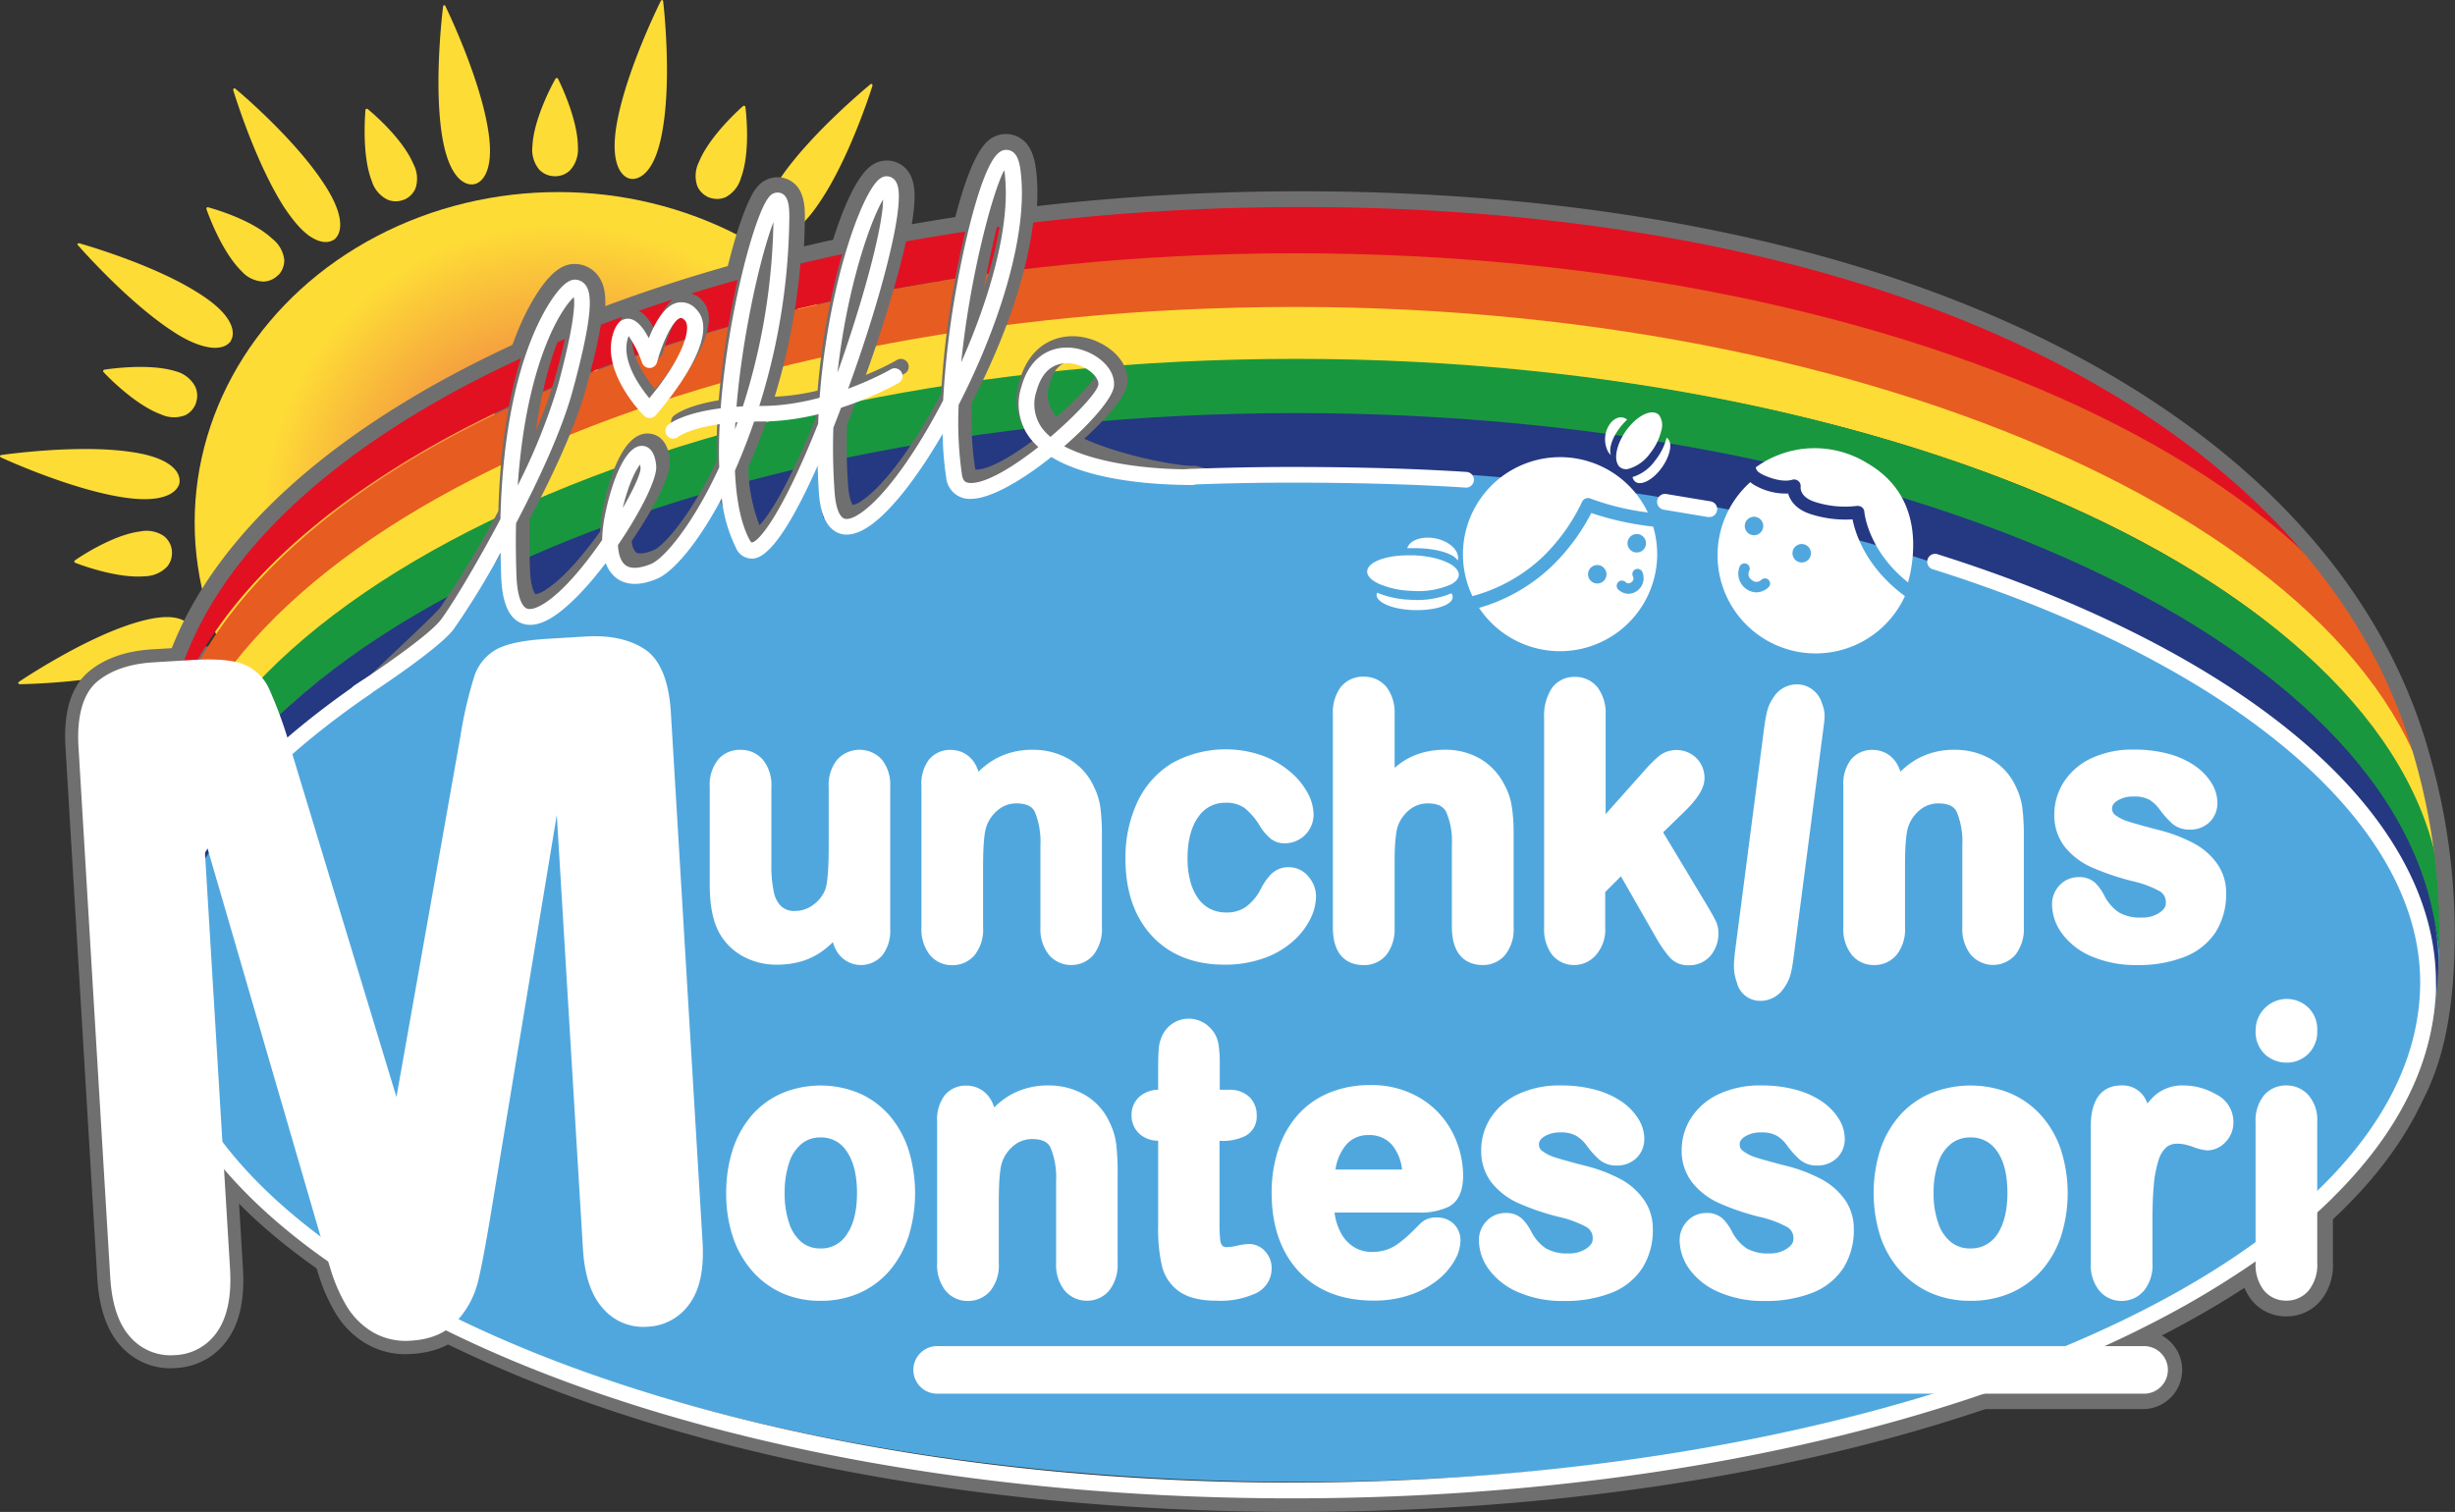 <?xml version="1.0" encoding="UTF-8"?>
<svg xmlns="http://www.w3.org/2000/svg" xmlns:xlink="http://www.w3.org/1999/xlink" width="469.4" height="289.14" viewBox="0 0 469.4 289.14">
  <rect x="0" y="0" width="469.4" height="289.14" fill="#333333" stroke="none"/>
  <defs>
    <radialGradient id="a" cx="108.44" cy="101.04" r="65.64" gradientTransform="matrix(0.51, 0.86, -0.84, 0.5, 137.65, -42.33)" gradientUnits="userSpaceOnUse">
      <stop offset="0.55" stop-color="#f5a13f"></stop>
      <stop offset="0.9" stop-color="#fedc36"></stop>
    </radialGradient>
  </defs>
  <path d="M409.74,269.47H179.4a7.5,7.5,0,1,1,0-15H409.74a7.5,7.5,0,0,1,0,15Z" fill="#706f6f"></path>
  <path d="M437.21,206.21a9,9,0,0,1-6.16-2.37h0A9.15,9.15,0,0,1,437.21,188a9,9,0,0,1,6,2.28,8.76,8.76,0,0,1,2.86,6.8,8.8,8.8,0,0,1-8.85,9.1Zm-2.11-6.79a3,3,0,0,0,2.11.79,2.77,2.77,0,0,0,2-.8,2.83,2.83,0,0,0,.83-2.3,2.74,2.74,0,0,0-.82-2.29,2.91,2.91,0,0,0-2-.79,3.24,3.24,0,0,0-2.11,5.39Z" fill="#706f6f"></path>
  <path d="M437.12,251.74a8.41,8.41,0,0,1-6.6-3.1,10.83,10.83,0,0,1-2.25-7.11V214.68a10.62,10.62,0,0,1,2.31-7.14,8.75,8.75,0,0,1,13.06-.07,10,10,0,0,1,2.42,6.94v27.12a10.63,10.63,0,0,1-2.39,7.25A8.49,8.49,0,0,1,437.12,251.74Zm0-41.16a2.5,2.5,0,0,0-2,.88,5.22,5.22,0,0,0-.85,3.22v26.85a5.35,5.35,0,0,0,.88,3.29,2.36,2.36,0,0,0,2,.92,2.48,2.48,0,0,0,2-.92,5.16,5.16,0,0,0,.9-3.29V214.41a4.31,4.31,0,0,0-.88-2.93A2.58,2.58,0,0,0,437.12,210.58Z" fill="#706f6f"></path>
  <ellipse cx="106.75" cy="99.94" rx="69.53" ry="63.21" fill="url(#a)"></ellipse>
  <path d="M85.23,1.32A.46.46,0,0,0,85,1a.17.17,0,0,0-.18.05.48.48,0,0,0-.11.29c-.11.86-1.75,14.35-.23,24.34.55,3.57,1.47,6.21,2.74,7.84,1.64,2.11,3.25,1.73,3.31,1.71l0,0h.12c.33-.06,1.73-.42,2.51-2.68.68-2,.7-4.75.07-8.31C91.52,14.42,85.71,2.32,85.23,1.32Z" fill="#fedc36"></path>
  <path d="M106.72,15.11a.29.29,0,0,0-.18-.18.31.31,0,0,0-.19,0,.34.34,0,0,0-.15.14c-.25.44-4.15,7.41-4.4,12.88a5.93,5.93,0,0,0,1.28,4.46A4.11,4.11,0,0,0,106,33.7h.16A4.05,4.05,0,0,0,109,32.56a5.93,5.93,0,0,0,1.5-4.39C110.5,22.75,107,15.69,106.72,15.11Z" fill="#fedc36"></path>
  <path d="M45.1,17.06a.45.45,0,0,0-.33-.16.18.18,0,0,0-.15.12.57.57,0,0,0,0,.31c.26.82,4.25,13.82,9.72,22.32,2,3,3.87,5.07,5.69,6,2.36,1.26,3.67.26,3.73.22l0,0,0,0,.06,0c.28-.19,1.41-1.09,1.2-3.47-.18-2.07-1.3-4.63-3.32-7.62C56.18,26.46,46,17.77,45.1,17.06Z" fill="#fedc36"></path>
  <path d="M70.35,20.89a.34.34,0,0,0-.24-.09.32.32,0,0,0-.17.09.33.33,0,0,0-.08.19c0,.5-.76,8.46,1.23,13.55a5.88,5.88,0,0,0,3,3.55,4.13,4.13,0,0,0,3.15,0l0,0h0l.06,0a4.1,4.1,0,0,0,2.16-2.21,5.93,5.93,0,0,0-.43-4.62C76.91,26.33,70.85,21.3,70.35,20.89Z" fill="#fedc36"></path>
  <path d="M166.78,16.51a.42.42,0,0,0,0-.36.14.14,0,0,0-.16-.09.45.45,0,0,0-.28.13c-.66.55-11.13,9.23-16.89,17.53-2.05,3-3.2,5.52-3.39,7.58-.26,2.66,1.16,3.49,1.22,3.52l0,0,0,0,.06,0c.28.19,1.54.89,3.67-.21,1.83-1,3.77-3,5.75-6C162.35,30.35,166.45,17.57,166.78,16.51Z" fill="#fedc36"></path>
  <path d="M126.81.38a.43.43,0,0,0-.13-.34.17.17,0,0,0-.19,0,.53.53,0,0,0-.19.24c-.39.77-6.41,13-8.28,22.89-.67,3.55-.67,6.34,0,8.31.85,2.53,2.48,2.7,2.55,2.71h0l0,0h.07c.33.06,1.77.18,3.26-1.69,1.28-1.62,2.23-4.25,2.81-7.82C128.41,14.82,126.94,1.48,126.81.38Z" fill="#fedc36"></path>
  <path d="M142.53,20.51a.35.35,0,0,0-.12-.23.22.22,0,0,0-.17-.05.26.26,0,0,0-.19.08c-.39.33-6.37,5.62-8.42,10.69a5.92,5.92,0,0,0-.28,4.64,4.21,4.21,0,0,0,2.3,2.16h0l0,0,.06,0a4.1,4.1,0,0,0,3.09-.12,6,6,0,0,0,2.87-3.65C143.56,29,142.61,21.15,142.53,20.51Z" fill="#fedc36"></path>
  <path d="M15.27,46.56a.52.52,0,0,0-.37,0,.18.18,0,0,0-.09.18A.49.49,0,0,0,15,47c.57.65,9.56,10.84,18,16.34,3,2,5.61,3,7.68,3.16,2.67.17,3.45-1.28,3.48-1.34s0,0,0,0l0,0s0,0,0-.06c.18-.28.84-1.57-.33-3.65-1-1.81-3.09-3.69-6.17-5.58C29.23,50.57,16.33,46.86,15.27,46.56Z" fill="#fedc36"></path>
  <path d="M39.85,39.66a.28.28,0,0,0-.25,0,.24.24,0,0,0-.12.14.3.3,0,0,0,0,.21c.17.48,2.79,8,6.7,11.84a5.88,5.88,0,0,0,4.19,2,4.14,4.14,0,0,0,2.87-1.3l0,0,0,0,.05,0a4.13,4.13,0,0,0,1.06-2.9,6,6,0,0,0-2.3-4C48.07,41.91,40.48,39.83,39.85,39.66Z" fill="#fedc36"></path>
  <path d="M3.73,130.32a.5.5,0,0,0-.25.28.17.17,0,0,0,.08.17.53.53,0,0,0,.3.07c.86,0,14.46-.27,24.13-3.17,3.46-1,5.95-2.32,7.39-3.81,1.85-1.92,1.26-3.45,1.23-3.52s0,0,0,0,0,0,0,0,0,0,0-.07c-.1-.32-.65-1.65-3-2.11-2-.4-4.8,0-8.24,1.09C15.82,122.27,4.65,129.7,3.73,130.32Z" fill="#fedc36"></path>
  <path d="M14.38,107.12a.28.28,0,0,0-.15.2.28.28,0,0,0,0,.18.31.31,0,0,0,.17.13c.47.19,7.91,3.08,13.36,2.57A6,6,0,0,0,32,108.31a4.09,4.09,0,0,0,.86-3,.07.07,0,0,0,0,0v-.12a4.12,4.12,0,0,0-1.53-2.68,5.94,5.94,0,0,0-4.56-.87C21.42,102.31,14.92,106.75,14.38,107.12Z" fill="#fedc36"></path>
  <path d="M.37,87a.47.47,0,0,0-.34.14.18.18,0,0,0,0,.2.46.46,0,0,0,.24.18c.78.36,13.15,6,23.13,7.57,3.57.56,6.37.48,8.31-.24,2.5-.93,2.62-2.57,2.63-2.64a.09.09,0,0,0,0,0,.08.08,0,0,0,0,0s0,0,0-.07c0-.33.12-1.77-1.8-3.2-1.66-1.24-4.32-2.1-7.9-2.57C14.76,85,1.47,86.85.37,87Z" fill="#fedc36"></path>
  <path d="M20,70.69a.27.27,0,0,0-.22.12.23.23,0,0,0-.05.18.25.25,0,0,0,.08.18c.35.38,5.82,6.2,11,8.09a5.91,5.91,0,0,0,4.64.13A4.1,4.1,0,0,0,37.5,77s0,0,0,0,0,0,0,0l0-.07a4.07,4.07,0,0,0-.22-3.08A5.87,5.87,0,0,0,33.59,71C28.44,69.4,20.65,70.59,20,70.69Z" fill="#fedc36"></path>
  <path d="M32.7,261.67a12.72,12.72,0,0,1-9.52-4.17c-2.69-2.89-4.23-7.28-4.58-13.07L12.52,142.85c-.41-6.74,1.09-11.59,4.44-14.4,3-2.53,7.15-4,12.27-4.28l7.28-.43c4.91-.3,8.36,0,10.84.92a11.61,11.61,0,0,1,6.42,6.08,81,81,0,0,1,4.12,11.46l17.29,56.86,10.38-58.53a81,81,0,0,1,2.72-11.85,11.54,11.54,0,0,1,5.65-6.8c2.35-1.22,5.74-1.92,10.65-2.22l7.28-.43c5.12-.31,9.39.63,12.69,2.78h0c3.67,2.39,5.73,7,6.13,13.76l6.08,101.59c.34,5.71-.64,10.23-2.93,13.44a12.83,12.83,0,0,1-10,5.44A12.6,12.6,0,0,1,113.47,252c-2.69-2.91-4.22-7.29-4.56-13l-3.64-60.73-9.16,55.45c-.91,5.46-1.69,9.54-2.33,12.13a19.87,19.87,0,0,1-4.57,8.48c-2.49,2.78-6,4.33-10.45,4.59a14.94,14.94,0,0,1-8.82-2,16.75,16.75,0,0,1-5.83-5.88,34.21,34.21,0,0,1-3.24-7.39c-.75-2.45-1.53-5-2.32-7.65l0,0L42.82,182l3.64,60.73c.34,5.71-.65,10.23-2.94,13.44a12.74,12.74,0,0,1-10,5.45Zm7.16-133c-.93,0-2,0-3,.1l-7.28.43c-4,.25-7.17,1.29-9.35,3.12-2.59,2.17-2.88,6.78-2.67,10.27l6.08,101.58c.27,4.59,1.37,7.94,3.25,10a7.7,7.7,0,0,0,6.43,2.58,7.71,7.71,0,0,0,6.18-3.36c1.61-2.25,2.29-5.7,2-10.24l-5-83a2.5,2.5,0,0,1,4.89-.85l21.94,75.32h0c.79,2.64,1.57,5.18,2.32,7.62a29.25,29.25,0,0,0,2.75,6.31,12,12,0,0,0,4.13,4.17A10.15,10.15,0,0,0,78.46,254c3.08-.18,5.44-1.17,7-2.94a14.88,14.88,0,0,0,3.45-6.33c.6-2.47,1.35-6.43,2.24-11.76L104,155.5a2.5,2.5,0,0,1,5,.26l5,83c.27,4.54,1.36,7.88,3.25,9.92a7.57,7.57,0,0,0,6.35,2.61,7.79,7.79,0,0,0,6.26-3.36c1.61-2.25,2.28-5.69,2-10.24l-6.08-101.58c-.21-3.48-1-8-3.87-9.87h0c-2.39-1.56-5.64-2.23-9.66-2l-7.28.43c-4.08.25-7,.81-8.66,1.67a6.67,6.67,0,0,0-3.22,4,77.87,77.87,0,0,0-2.52,11.08l-12.2,68.8A2.5,2.5,0,0,1,76,212.26a2.46,2.46,0,0,1-2.54-1.77L53.11,143.65a77.1,77.1,0,0,0-3.83-10.71,6.64,6.64,0,0,0-3.68-3.59A17.33,17.33,0,0,0,39.86,128.63Z" fill="#706f6f"></path>
  <path d="M69,136.25a4.5,4.5,0,0,1-2.38-8.32c5.12-3.19,13.49-8.94,15.23-11.17A177.62,177.62,0,0,0,92.7,98.48c.91-32,10.53-43.6,12.46-45.6,1.58-1.64,3.07-2.4,4.69-2.4a5.58,5.58,0,0,1,4.47,2.2c2,2.65,2.34,7-1.86,22.58-2.22,8.22-7,18.33-10.81,25.57,0,3,0,6,.1,9.15a16,16,0,0,0,.37,3.11,5.36,5.36,0,0,0,.5-.31c2.61-1.73,6.06-5.52,9.54-10.45a34.18,34.18,0,0,1,.67-4.83C114,91.68,117,82,123.05,82.35c1.17.07,5,.77,5.41,6.64.32,4.2-4.83,12.49-7.21,16.09a2.79,2.79,0,0,0,.16.57,5.49,5.49,0,0,0,1.87-.51c1.15-.49,6.08-5.46,11.19-16.32-.54-20,6.16-48.38,10.33-53.09a5,5,0,0,1,5.6-1.52c3.63,1.42,3.54,5.7,3.48,8.26a125.7,125.7,0,0,1-10.36,48.17,39.49,39.49,0,0,0,1.14,7.9c1.77-2.66,4.69-7.92,8.76-18.07.91-21.3,7.54-45.44,13.48-49a5,5,0,0,1,5.35,0c2.76,1.77,2.82,5.23,2.46,8.7-.8,7.81-5.4,23.88-11.18,39.08-.38,1-.79,2.06-1.2,3.11-.1,3.83,0,7.65.23,11.34a15.48,15.48,0,0,0,.24,1.9l.16-.11c3.94-2.77,9.43-10.33,14.4-19.81A181.52,181.52,0,0,1,180,53.79c1.58-8.65,4.84-23.67,9.08-27a5.14,5.14,0,0,1,5.25-.76c2.88,1.23,3.56,4.32,3.85,7.18,1.12,11.28-3.33,28-11.94,44.94a68.31,68.31,0,0,0,.44,11A27.84,27.84,0,0,0,194.21,85a13.61,13.61,0,0,1-1.82-11.8c2.32-8.46,8.89-10.42,13.82-9.53S216.46,68.8,216,74.06c-.27,3-3.67,7-6.94,10.19a62.91,62.91,0,0,0,18.63,2.46,4.36,4.36,0,0,1,3.22,1.09A4.57,4.57,0,0,1,232.42,91a4.51,4.51,0,0,1-1.14,3.25,4.44,4.44,0,0,1-3.11,1.49c-3.41.19-17.27-.15-26.73-4.87C197.26,94,190.85,98.2,186,98.36a7.45,7.45,0,0,1-7.94-6.3c-3.49,5-6.89,8.75-9.87,10.86-4.26,3-7.46,2.51-9.39,1.59a8.43,8.43,0,0,1-4.21-5c-4.47,8-7.45,9.73-9.65,10.17a6.29,6.29,0,0,1-6.85-3.48,21.26,21.26,0,0,1-1.3-3c-3.48,5.27-7,8.91-9.91,10.16-5.86,2.52-9.47.65-11.1-.68l-.11-.08a40.88,40.88,0,0,1-8,7.63c-4.48,3-7.75,2.4-9.71,1.4-2.18-1.12-3.65-3.17-4.45-6.22-2,3.32-3.6,5.7-4.48,6.83-3.36,4.32-15.23,11.82-17.57,13.28A4.56,4.56,0,0,1,69,136.25Zm52.49-30.41ZM228.07,92.69h0ZM203.93,72.42c-.6,0-2,0-2.86,3.12a4.92,4.92,0,0,0,.16,3.68,44.48,44.48,0,0,0,5.47-5.77,4.63,4.63,0,0,0-2.09-1A4,4,0,0,0,203.93,72.42Zm3.17,1.46h0Zm0-1.1Z" fill="#706f6f"></path>
  <path d="M124.19,82.93A4.47,4.47,0,0,1,121,81.61c-1-.94-9.16-9.46-6.82-18.24,1.22-4.56,4-5.35,5.6-5.41a5.43,5.43,0,0,1,3.66,1.21A9.19,9.19,0,0,1,128.53,55a6.8,6.8,0,0,1,6.66,2c6.61,6.6-3.13,19.25-7.62,24.39a4.49,4.49,0,0,1-3.23,1.53Z" fill="#706f6f"></path>
  <path d="M128.76,86.88a4.45,4.45,0,0,1-3.5-1.68,4.5,4.5,0,0,1,.61-6.27c1.21-1,6.21-4.3,19.82-4.3,11.55,0,23.05-6.5,23.17-6.57a4.5,4.5,0,0,1,4.5,7.8c-.55.31-13.59,7.77-27.67,7.77-10.25,0-14,2.18-14.24,2.35A4.49,4.49,0,0,1,128.76,86.88Zm-.91-5.69Zm44-7.93h0Z" fill="#706f6f"></path>
  <path d="M466.63,186.4c0,53.56-97.66,97.06-218.13,97-123.88-.09-218.14-43.42-218.14-97s97.67-97,218.14-97S466.63,132.85,466.63,186.4Z" fill="#50a7de"></path>
  <path d="M245.58,48.71c115.71,0,210.13,44.8,215.56,101.08a21.47,21.47,0,0,0,.25-5.12c-8.7-58.15-96.62-106.19-215.81-106.19S29.78,86,29.78,144.67c0,1.72.09,3.42.25,5.12C35.46,93.51,129.88,48.71,245.58,48.71Z" fill="#e11122"></path>
  <path d="M247.83,68.8c117.1,0,212.67,44.8,218.18,101.06.17-1.7.26-3.41.26-5.13,0-58.65-97.8-106.19-218.44-106.19S29.38,106.08,29.38,164.73c0,1.72.09,3.43.26,5.13C35.15,113.6,130.72,68.8,247.83,68.8Z" fill="#fedc36"></path>
  <path d="M248.24,79.31c117.1,0,212.85,47.38,218.35,103.65.17-1.7.44-5.67.44-7.39,0-58.65-98.56-106.94-219.2-106.94S29.38,116.18,29.38,174.83c0,1.72.09,3.43.26,5.13C35.15,123.7,131.14,79.31,248.24,79.31Z" fill="#19973f"></path>
  <path d="M247.66,58.7c116.49,0,213.13,46.71,218.61,103,.16-1.7-1.3-5.32-1.3-7C465,96,367.68,48.44,247.66,48.44S30.36,96,30.36,154.63c0,1.72.09,3.43.26,5.13C36.1,103.5,131.17,58.7,247.66,58.7Z" fill="#e75c21"></path>
  <path d="M228.15,90q9.72-.44,19.68-.43c117,0,212.51,44.72,218.17,100.92.17-1.75.27-3.51.27-5.28C466.27,126.57,368.47,79,247.83,79S29.38,126.57,29.38,185.22c0,1.77.1,3.53.27,5.28C35,137.49,120.29,94.69,228.15,90" fill="#253882"></path>
  <path d="M142.07,182.89a13.17,13.17,0,0,0,6.45,1.59,16.47,16.47,0,0,0,5.2-.78,13.72,13.72,0,0,0,4.29-2.41c.42-.35.84-.72,1.25-1.12a6.21,6.21,0,0,0,1.25,2.47,5.39,5.39,0,0,0,8.18.06,7.51,7.51,0,0,0,1.52-5V150.49a7.75,7.75,0,0,0-1.57-5.2,5.78,5.78,0,0,0-8.58,0,7.64,7.64,0,0,0-1.61,5.19V161.9c0,5.62-.41,7.55-.64,8.17a6.51,6.51,0,0,1-2.37,3,5.66,5.66,0,0,1-3.38,1.14,3.72,3.72,0,0,1-2.66-.86,5.14,5.14,0,0,1-1.43-2.71,23.07,23.07,0,0,1-.48-5.14v-15a7.64,7.64,0,0,0-1.61-5.19,5.49,5.49,0,0,0-4.33-1.91,5.39,5.39,0,0,0-4.28,1.9,7.75,7.75,0,0,0-1.57,5.2v18.6c0,4,.6,7.09,1.85,9.34A11.41,11.41,0,0,0,142.07,182.89Z" fill="#fff"></path>
  <path d="M209.15,150.43a11.56,11.56,0,0,0-4.71-5.23,13.7,13.7,0,0,0-7-1.81,14.42,14.42,0,0,0-7.07,1.71,15.23,15.23,0,0,0-3.28,2.48,6.53,6.53,0,0,0-.39-1,5.59,5.59,0,0,0-2.06-2.37,5.4,5.4,0,0,0-2.87-.8,5.2,5.2,0,0,0-4.14,1.85,7.62,7.62,0,0,0-1.45,5v27.12a7.91,7.91,0,0,0,1.58,5.2,5.42,5.42,0,0,0,4.27,2,5.52,5.52,0,0,0,4.32-1.93,7.79,7.79,0,0,0,1.62-5.28V165.58c0-4.55.32-6.53.57-7.33a7,7,0,0,1,2.35-3.41,5.44,5.44,0,0,1,3.44-1.2c2.45,0,3.19.93,3.54,1.64a15.15,15.15,0,0,1,1.06,6.42v15.64a7.91,7.91,0,0,0,1.58,5.2,5.5,5.5,0,0,0,4.33,2,5.42,5.42,0,0,0,4.28-2,8,8,0,0,0,1.57-5.24V159.88a42.7,42.7,0,0,0-.27-5.29A12.86,12.86,0,0,0,209.15,150.43Z" fill="#fff"></path>
  <path d="M234.1,184.48a22,22,0,0,0,7.42-1.19,16.65,16.65,0,0,0,5.59-3.19,14.12,14.12,0,0,0,3.37-4.25,10,10,0,0,0,1.15-4.42,5.8,5.8,0,0,0-1.42-3.75,4.8,4.8,0,0,0-3.81-1.84,4.65,4.65,0,0,0-3.31,1.29,10.85,10.85,0,0,0-2,2.84,9.85,9.85,0,0,1-2.9,3.48,6.44,6.44,0,0,1-3.74,1.05,6.74,6.74,0,0,1-3-.66,6.21,6.21,0,0,1-2.29-1.93,9.78,9.78,0,0,1-1.54-3.28,16.4,16.4,0,0,1-.56-4.46c0-3.4.7-6.09,2.1-8a6.08,6.08,0,0,1,5.16-2.65,6,6,0,0,1,3.64,1,12.87,12.87,0,0,1,3,3.56,10.22,10.22,0,0,0,1.93,2.25,4.19,4.19,0,0,0,2.75.94,5.5,5.5,0,0,0,5.52-5.53,9,9,0,0,0-1.24-4.29,14.32,14.32,0,0,0-3.4-4,17.64,17.64,0,0,0-5.3-3,21.16,21.16,0,0,0-17.1,1.48,17.24,17.24,0,0,0-6.67,7.49,25.12,25.12,0,0,0-2.26,10.87c0,6.05,1.68,11,5,14.62S228.22,184.48,234.1,184.48Z" fill="#fff"></path>
  <path d="M283.5,184.55a5.47,5.47,0,0,0,4.34-2,7.9,7.9,0,0,0,1.57-5.24v-18a32.79,32.79,0,0,0-.34-5,12.57,12.57,0,0,0-1.42-4.23,12,12,0,0,0-4.68-5,13.2,13.2,0,0,0-6.71-1.7,15.76,15.76,0,0,0-4.61.66,13.08,13.08,0,0,0-4,2c-.32.24-.64.5-1,.79V136.64a8.07,8.07,0,0,0-1.53-5.23,5.49,5.49,0,0,0-4.42-2,5.39,5.39,0,0,0-4.36,2,8.15,8.15,0,0,0-1.49,5.24v40.7c0,6.27,3.67,7.21,5.85,7.21a5.48,5.48,0,0,0,4.42-2,8.05,8.05,0,0,0,1.53-5.2V164.93c0-4.22.34-6.12.61-6.92a7,7,0,0,1,2.34-3.23,5.45,5.45,0,0,1,3.4-1.14c2.38,0,3.15.93,3.51,1.63a13.86,13.86,0,0,1,1.09,6.22v15.85C277.65,183.61,281.32,184.55,283.5,184.55Z" fill="#fff"></path>
  <path d="M301,184.55a5.5,5.5,0,0,0,4.17-1.94,7.38,7.38,0,0,0,1.75-5.2v-6.83l3-3,6.87,12,0,0a23.18,23.18,0,0,0,2.56,3.62,4.67,4.67,0,0,0,3.55,1.39,5.29,5.29,0,0,0,4.12-1.78,6.59,6.59,0,0,0,1.54-4.54,5.25,5.25,0,0,0-.6-2.35c-.32-.62-.81-1.49-1.5-2.66l-8.47-14.09,3.84-3.73c2.77-2.65,4.07-4.74,4.07-6.59a5.3,5.3,0,0,0-1.54-3.87,5.47,5.47,0,0,0-7.05-.49,26.4,26.4,0,0,0-3,3L307,155.69V136.77a8.28,8.28,0,0,0-1.54-5.32,5.46,5.46,0,0,0-4.38-2,5.19,5.19,0,0,0-4.44,2.26,9.73,9.73,0,0,0-1.4,5.63v40a8.13,8.13,0,0,0,1.5,5.22A5.39,5.39,0,0,0,301,184.55Z" fill="#fff"></path>
  <path d="M336,191.37a5.39,5.39,0,0,0,5-2.28c1.28-1.81,1.56-3,2-6.49l5.52-42.41c.42-3.21.57-3.79-.21-5.84a5,5,0,0,0-4-3.42,5.23,5.23,0,0,0-5,2.12c-1.23,1.78-1.51,2.65-2,6.13l-5.47,42c-.44,3.42-.45,4.69.27,6.78A4.55,4.55,0,0,0,336,191.37Z" fill="#fff"></path>
  <path d="M358.3,184.55a5.5,5.5,0,0,0,4.32-1.93,7.79,7.79,0,0,0,1.62-5.28V165.58c0-4.55.32-6.53.57-7.33a7,7,0,0,1,2.35-3.41,5.44,5.44,0,0,1,3.44-1.2c2.45,0,3.19.93,3.54,1.64a15,15,0,0,1,1.06,6.42v15.64a7.92,7.92,0,0,0,1.59,5.2,5.64,5.64,0,0,0,8.6,0,8,8,0,0,0,1.57-5.24V159.88a42.7,42.7,0,0,0-.27-5.29,13.1,13.1,0,0,0-1.26-4.16,11.63,11.63,0,0,0-4.72-5.23,13.7,13.7,0,0,0-7-1.81,14.42,14.42,0,0,0-7.07,1.71,15.23,15.23,0,0,0-3.28,2.48,5.66,5.66,0,0,0-.39-1,5.59,5.59,0,0,0-2.06-2.37,5.37,5.37,0,0,0-2.87-.8,5.2,5.2,0,0,0-4.14,1.85,7.62,7.62,0,0,0-1.45,5v27.12a7.86,7.86,0,0,0,1.59,5.2A5.39,5.39,0,0,0,358.3,184.55Z" fill="#fff"></path>
  <path d="M408.64,184.55a23.91,23.91,0,0,0,9-1.54,12.51,12.51,0,0,0,6-4.76,13.58,13.58,0,0,0,2-7.48,9.6,9.6,0,0,0-1.6-5.43,12.86,12.86,0,0,0-4.46-4,29.77,29.77,0,0,0-7.09-2.68c-2.26-.59-4.07-1.09-5.38-1.5a8.1,8.1,0,0,1-2.67-1.3,1.5,1.5,0,0,1-.61-1.25c0-.38.11-.88.94-1.45a5.58,5.58,0,0,1,3.18-.83,5.87,5.87,0,0,1,3,.61,6.85,6.85,0,0,1,1.95,1.82,17.91,17.91,0,0,0,2.41,2.72,4.88,4.88,0,0,0,3.27,1.17,5.3,5.3,0,0,0,3.93-1.46,5.08,5.08,0,0,0,1.46-3.71,7.31,7.31,0,0,0-1.18-3.83,11.14,11.14,0,0,0-3.21-3.26,16.5,16.5,0,0,0-5-2.24,25,25,0,0,0-6.56-.8,18.56,18.56,0,0,0-8.11,1.64,12.54,12.54,0,0,0-5.29,4.54,11.35,11.35,0,0,0-1.83,6.15,9.8,9.8,0,0,0,2,6.27,13.77,13.77,0,0,0,5.13,3.91,49,49,0,0,0,7.7,2.62,19.82,19.82,0,0,1,5.4,2,2.43,2.43,0,0,1,1.08,2.34c0,.21,0,.84-1.1,1.65a5.82,5.82,0,0,1-3.51,1,8.09,8.09,0,0,1-4.38-1,8.61,8.61,0,0,1-2.76-3.19,9.45,9.45,0,0,0-1.71-2.41,4.37,4.37,0,0,0-3.15-1.13,4.94,4.94,0,0,0-3.69,1.55,5.22,5.22,0,0,0-1.45,3.69,9.55,9.55,0,0,0,1.9,5.53,13.47,13.47,0,0,0,5.63,4.37A21.21,21.21,0,0,0,408.64,184.55Z" fill="#fff"></path>
  <path d="M170.09,213.35a16.36,16.36,0,0,0-5.8-4.28,19.22,19.22,0,0,0-14.79,0,16.15,16.15,0,0,0-5.77,4.23,19.21,19.21,0,0,0-3.64,6.57,26.78,26.78,0,0,0-1.24,8.31,26.16,26.16,0,0,0,1.23,8.22,19,19,0,0,0,3.67,6.57,16.65,16.65,0,0,0,5.74,4.3,17.74,17.74,0,0,0,7.37,1.49,18.15,18.15,0,0,0,7.43-1.47,16.46,16.46,0,0,0,5.77-4.26,19.32,19.32,0,0,0,3.67-6.61,28.11,28.11,0,0,0,0-16.48A19.11,19.11,0,0,0,170.09,213.35Zm-16.75,5.33a5.56,5.56,0,0,1,3.52-1.16,5.73,5.73,0,0,1,5,2.61c1.31,1.86,2,4.56,2,8s-.66,6.11-2,8a5.72,5.72,0,0,1-5,2.62,5.5,5.5,0,0,1-3.55-1.17,7.73,7.73,0,0,1-2.38-3.55,17.31,17.31,0,0,1-.9-5.88,17.68,17.68,0,0,1,.91-5.95A7.51,7.51,0,0,1,153.34,218.68Z" fill="#fff"></path>
  <path d="M212.15,214.63a11.53,11.53,0,0,0-4.71-5.24,13.7,13.7,0,0,0-7-1.81,14.53,14.53,0,0,0-7.07,1.71,15,15,0,0,0-3.28,2.49,6.28,6.28,0,0,0-.39-1,5.65,5.65,0,0,0-2.06-2.37,5.4,5.4,0,0,0-2.87-.8,5.2,5.2,0,0,0-4.14,1.85,7.64,7.64,0,0,0-1.45,5v27.12a7.92,7.92,0,0,0,1.58,5.21,5.41,5.41,0,0,0,4.27,2,5.52,5.52,0,0,0,4.32-1.93,7.77,7.77,0,0,0,1.62-5.28V229.78c0-4.56.32-6.53.57-7.34a7,7,0,0,1,2.35-3.41,5.44,5.44,0,0,1,3.44-1.2c2.45,0,3.19.94,3.54,1.64a15.15,15.15,0,0,1,1.06,6.42v15.64a7.92,7.92,0,0,0,1.58,5.21,5.49,5.49,0,0,0,4.33,2,5.42,5.42,0,0,0,4.28-2,7.94,7.94,0,0,0,1.57-5.24V224.07a42.7,42.7,0,0,0-.27-5.29A12.8,12.8,0,0,0,212.15,214.63Z" fill="#fff"></path>
  <path d="M238.88,237.9a11.54,11.54,0,0,0-2.38.33,9.31,9.31,0,0,1-1.81.26,1.35,1.35,0,0,1-.95-.23,2.08,2.08,0,0,1-.43-1.13,27.89,27.89,0,0,1-.14-3.2V218.18h.19a10,10,0,0,0,4.72-.93,4.17,4.17,0,0,0,2.2-4,4.75,4.75,0,0,0-1.45-3.52A5.43,5.43,0,0,0,235,208.4h-1.78v-4.89a21.55,21.55,0,0,0-.27-3.95,5.62,5.62,0,0,0-1.57-3,5.71,5.71,0,0,0-4.07-1.75,5.53,5.53,0,0,0-2.93.81,5.64,5.64,0,0,0-2,2.11,7.05,7.05,0,0,0-.82,2.82c-.08.91-.12,2.12-.12,3.7v4.15a5.59,5.59,0,0,0-3.54,1.3,4.62,4.62,0,0,0-1.55,3.55,4.77,4.77,0,0,0,1.47,3.54,5.32,5.32,0,0,0,3.62,1.36v16.52a31,31,0,0,0,.71,7.36A8.33,8.33,0,0,0,225.5,247c1.69,1.17,4,1.74,7.12,1.74a16.28,16.28,0,0,0,7.37-1.36,5.23,5.23,0,0,0,3.15-4.82,4.64,4.64,0,0,0-1.27-3.29A4.06,4.06,0,0,0,238.88,237.9Z" fill="#fff"></path>
  <path d="M277.06,230.74c1.79-1,2.69-3,2.69-5.92a18.19,18.19,0,0,0-2-8.18,16.43,16.43,0,0,0-6.11-6.59,18,18,0,0,0-9.67-2.54,20.21,20.21,0,0,0-7.82,1.47,16.36,16.36,0,0,0-6.06,4.29,18.65,18.65,0,0,0-3.7,6.63,26.08,26.08,0,0,0-1.25,8.19c0,6.26,1.73,11.31,5.14,15s8.25,5.63,14.34,5.63a21,21,0,0,0,7.09-1.12,17.27,17.27,0,0,0,5.2-2.84,13.08,13.08,0,0,0,3.2-3.7,7.73,7.73,0,0,0,1.13-3.71,4.39,4.39,0,0,0-1.32-3.34,4.52,4.52,0,0,0-3.19-1.18,4.24,4.24,0,0,0-3,1c-1.08,1.08-2,2-2.65,2.58a18.55,18.55,0,0,1-2.1,1.67,8,8,0,0,1-2.15,1,8.77,8.77,0,0,1-2.49.34,6.49,6.49,0,0,1-3.56-1,7.14,7.14,0,0,1-2.61-3.07,10.62,10.62,0,0,1-1-3.47H271A12.63,12.63,0,0,0,277.06,230.74ZM257.32,219a5.47,5.47,0,0,1,4.35-1.93,5.67,5.67,0,0,1,4.51,1.9,9,9,0,0,1,1.9,4.69H255.34A9.61,9.61,0,0,1,257.32,219Z" fill="#fff"></path>
  <path d="M310,225.57a29.94,29.94,0,0,0-7.09-2.68c-2.28-.59-4.09-1.09-5.38-1.49a8.19,8.19,0,0,1-2.67-1.31,1.47,1.47,0,0,1-.61-1.25c0-.38.11-.88.94-1.45a5.58,5.58,0,0,1,3.18-.83,5.78,5.78,0,0,1,2.95.62,6.7,6.7,0,0,1,2,1.82,17.25,17.25,0,0,0,2.41,2.71,4.88,4.88,0,0,0,3.27,1.18,5.32,5.32,0,0,0,3.93-1.47,5,5,0,0,0,1.46-3.71,7.24,7.24,0,0,0-1.19-3.83,11.23,11.23,0,0,0-3.2-3.26,16.6,16.6,0,0,0-5-2.23,24.65,24.65,0,0,0-6.56-.81,18.53,18.53,0,0,0-8.11,1.64,12.57,12.57,0,0,0-5.3,4.54,11.37,11.37,0,0,0-1.82,6.15,9.8,9.8,0,0,0,2,6.27,13.74,13.74,0,0,0,5.12,3.91,47.05,47.05,0,0,0,7.7,2.62,20,20,0,0,1,5.4,2,2.42,2.42,0,0,1,1.08,2.34c0,.21,0,.85-1.09,1.65a5.79,5.79,0,0,1-3.51,1,8,8,0,0,1-4.39-1,8.52,8.52,0,0,1-2.75-3.19,9.46,9.46,0,0,0-1.72-2.41,4.37,4.37,0,0,0-3.15-1.13,4.92,4.92,0,0,0-3.68,1.56,5.22,5.22,0,0,0-1.45,3.69,9.6,9.6,0,0,0,1.9,5.53,13.4,13.4,0,0,0,5.62,4.36,21.06,21.06,0,0,0,8.78,1.68,23.91,23.91,0,0,0,9-1.54,12.44,12.44,0,0,0,5.95-4.76,13.49,13.49,0,0,0,2-7.47,9.63,9.63,0,0,0-1.6-5.44A13,13,0,0,0,310,225.57Z" fill="#fff"></path>
  <path d="M348.38,225.57a29.94,29.94,0,0,0-7.09-2.68c-2.28-.59-4.09-1.09-5.38-1.49a8.19,8.19,0,0,1-2.67-1.31,1.47,1.47,0,0,1-.61-1.25c0-.38.11-.88.94-1.45a5.58,5.58,0,0,1,3.18-.83,5.78,5.78,0,0,1,2.95.62,6.58,6.58,0,0,1,1.95,1.82,17.25,17.25,0,0,0,2.41,2.71,4.88,4.88,0,0,0,3.27,1.18,5.32,5.32,0,0,0,3.93-1.47,5,5,0,0,0,1.46-3.71,7.24,7.24,0,0,0-1.19-3.83,11.23,11.23,0,0,0-3.2-3.26,16.6,16.6,0,0,0-5-2.23,24.65,24.65,0,0,0-6.56-.81,18.53,18.53,0,0,0-8.11,1.64,12.57,12.57,0,0,0-5.3,4.54,11.37,11.37,0,0,0-1.82,6.15,9.8,9.8,0,0,0,2.05,6.27,13.77,13.77,0,0,0,5.13,3.91,46.57,46.57,0,0,0,7.69,2.62,20,20,0,0,1,5.4,2,2.42,2.42,0,0,1,1.08,2.34c0,.21,0,.85-1.09,1.65a5.79,5.79,0,0,1-3.51,1,8,8,0,0,1-4.39-1,8.52,8.52,0,0,1-2.75-3.19,9.46,9.46,0,0,0-1.72-2.41,4.34,4.34,0,0,0-3.15-1.13,4.92,4.92,0,0,0-3.68,1.56,5.22,5.22,0,0,0-1.45,3.69,9.6,9.6,0,0,0,1.9,5.53,13.4,13.4,0,0,0,5.62,4.36,21.09,21.09,0,0,0,8.78,1.68,24.12,24.12,0,0,0,9-1.53,12.55,12.55,0,0,0,6-4.76,13.55,13.55,0,0,0,2-7.48,9.63,9.63,0,0,0-1.6-5.44A13,13,0,0,0,348.38,225.57Z" fill="#fff"></path>
  <path d="M390.31,213.35a16.82,16.82,0,0,0-5.95-4.28,20.23,20.23,0,0,0-15.19,0,16.44,16.44,0,0,0-5.92,4.23,18.83,18.83,0,0,0-3.74,6.57,27.53,27.53,0,0,0,0,16.53,18.8,18.8,0,0,0,3.77,6.57,17.14,17.14,0,0,0,5.9,4.3,18.63,18.63,0,0,0,7.57,1.49,19.09,19.09,0,0,0,7.63-1.47,16.83,16.83,0,0,0,5.92-4.26,19,19,0,0,0,3.77-6.61,27.26,27.26,0,0,0,0-16.48A18.83,18.83,0,0,0,390.31,213.35Zm-17.2,5.33a5.83,5.83,0,0,1,3.62-1.16,5.92,5.92,0,0,1,5.09,2.61c1.35,1.86,2,4.56,2,8s-.69,6.11-2,8a5.92,5.92,0,0,1-5.09,2.62,5.71,5.71,0,0,1-3.65-1.18,7.66,7.66,0,0,1-2.44-3.54,16.8,16.8,0,0,1-.93-5.88,17.16,17.16,0,0,1,.94-5.95A7.52,7.52,0,0,1,373.11,218.68Z" fill="#fff"></path>
  <path d="M423.64,209.24a12.41,12.41,0,0,0-6.12-1.66,8,8,0,0,0-5.43,1.84,13.74,13.74,0,0,0-1.5,1.6,6.86,6.86,0,0,0-.65-1.3,4.93,4.93,0,0,0-4.4-2.14c-2.16,0-5.78,1-5.78,7.83v26.12a7.86,7.86,0,0,0,1.59,5.25,5.44,5.44,0,0,0,4.25,2,5.53,5.53,0,0,0,4.3-1.92,7.71,7.71,0,0,0,1.65-5.29v-7.84c0-2.76.08-5.13.25-7a22.05,22.05,0,0,1,.88-4.74,5.63,5.63,0,0,1,1.47-2.54c1-.89,2.66-1,5.06-.16a9.7,9.7,0,0,0,2.82.71,4.82,4.82,0,0,0,3.44-1.54,5.35,5.35,0,0,0,1.56-3.91A5.86,5.86,0,0,0,423.64,209.24Z" fill="#fff"></path>
  <path d="M269.8,114.7a18.22,18.22,0,0,1-6.49-1.35.9.9,0,0,0-.09.32c-.14,1.51,3,2.87,7,3s7.39-.9,7.53-2.4a1.23,1.23,0,0,0-.23-.81A17,17,0,0,1,269.8,114.7Z" fill="#fff"></path>
  <path d="M278.71,107.19a2,2,0,0,0,.06-.81c-.24-1.79-2.62-3.38-5.32-3.55-2.22-.14-4,.72-4.38,2,.4,0,.81,0,1.22,0C274.45,104.8,277.9,105.81,278.71,107.19Z" fill="#fff"></path>
  <path d="M278.77,109.26c-.72-1.55-4.12-2.86-8.31-3.06-.42,0-.83,0-1.23,0-4.27,0-7.67,1.27-7.82,3-.08.89.76,1.75,2.18,2.42a17.1,17.1,0,0,0,6.28,1.37,15.69,15.69,0,0,0,7.46-1.18c.94-.48,1.53-1.09,1.59-1.76A1.36,1.36,0,0,0,278.77,109.26Z" fill="#fff"></path>
  <path d="M316.44,88.1a11.42,11.42,0,0,0,2.22-4.4.91.91,0,0,1,.24.2c1,1,.3,3.71-1.47,5.94s-4,3.17-4.93,2.12a1.67,1.67,0,0,1-.36-.73A8.19,8.19,0,0,0,316.44,88.1Z" fill="#fff"></path>
  <path d="M308,87a2.55,2.55,0,0,1-.5-.57,5.11,5.11,0,0,1,.37-5.43c.95-1.26,2.28-1.52,3.24-.76-.2.19-.39.39-.59.6C308.52,83,307.52,85.51,308,87Z" fill="#fff"></path>
  <path d="M309.2,88.52c-.59-1.54.23-4.29,2.06-6.63.18-.23.37-.45.56-.65,2-2.21,4.32-3,5.4-1.86a3.42,3.42,0,0,1,.41,3,11,11,0,0,1-2.11,4.29,7.69,7.69,0,0,1-4.18,3,1.83,1.83,0,0,1-1.78-.5A2,2,0,0,1,309.2,88.52Z" fill="#fff"></path>
  <path d="M302.48,96a1.25,1.25,0,0,1,1.64-.65A49,49,0,0,0,315.06,98a18.57,18.57,0,1,0-33.53,16,31.44,31.44,0,0,0,13.26-7.33A36.21,36.21,0,0,0,302.48,96Z" fill="#fff"></path>
  <path d="M296.5,108.48a33.61,33.61,0,0,1-13.7,7.77A18.59,18.59,0,0,0,316.86,106a18.85,18.85,0,0,0-.77-5.29,56.83,56.83,0,0,1-11.83-2.6A39.17,39.17,0,0,1,296.5,108.48Z" fill="#fff"></path>
  <path d="M357.08,88.61a19.12,19.12,0,0,0-21.37.76,1.39,1.39,0,0,0,.66,1,4.17,4.17,0,0,0,.7.41c3.55,1.67,5.48,1,5.5,1a1.28,1.28,0,0,1,1.25.19,1.24,1.24,0,0,1,.46,1.17c0,.17-.14,1.92,2.73,2.84a18.65,18.65,0,0,0,8,.77h.21A1.28,1.28,0,0,1,356,97a1.24,1.24,0,0,1,.47.9c0,.07.65,7.35,8.35,13.48a27.08,27.08,0,0,0,.94-7.74C365.61,96.92,362.67,91.88,357.08,88.61Z" fill="none"></path>
  <path d="M354.21,99.32a21.75,21.75,0,0,1-8-1c-2.75-.88-3.92-2.53-4.31-3.94A11.83,11.83,0,0,1,336,93.06a6.77,6.77,0,0,1-1.12-.67,1.9,1.9,0,0,1-.21-.19A18.76,18.76,0,1,0,364.22,114l-.25-.19C356.74,108.38,354.74,102,354.21,99.32Z" fill="#fff"></path>
  <path d="M365.8,103.61c-.19-6.69-3.13-11.73-8.72-15a19.12,19.12,0,0,0-21.37.76,1.39,1.39,0,0,0,.66,1,4.17,4.17,0,0,0,.7.41c3.55,1.67,5.48,1,5.5,1a1.28,1.28,0,0,1,1.25.19,1.24,1.24,0,0,1,.46,1.17c0,.17-.14,1.92,2.73,2.84a18.65,18.65,0,0,0,8,.77h.21A1.28,1.28,0,0,1,356,97a1.24,1.24,0,0,1,.47.9c0,.07.65,7.35,8.35,13.48A27.08,27.08,0,0,0,365.8,103.61Z" fill="#fff"></path>
  <circle cx="344.49" cy="105.8" r="1.77" fill="#50a7de"></circle>
  <circle cx="335.37" cy="100.59" r="1.77" fill="#50a7de"></circle>
  <circle cx="305.4" cy="109.82" r="1.77" fill="#50a7de"></circle>
  <circle cx="312.95" cy="103.89" r="1.77" fill="#50a7de"></circle>
  <path d="M335.8,113.28a3.58,3.58,0,0,1-3.14-5,1,1,0,0,1,1.78.93,1.32,1.32,0,0,0,.49,1.69,1.3,1.3,0,0,0,1.82,0,1,1,0,0,1,1.41,0,1,1,0,0,1,0,1.4A3.48,3.48,0,0,1,335.8,113.28Z" fill="#50a7de"></path>
  <path d="M311.41,113.56a2.93,2.93,0,0,1-2-.82,1,1,0,0,1,0-1.42,1,1,0,0,1,1.41,0,.78.78,0,0,0,1.11,0,.81.81,0,0,0,.33-1,1,1,0,1,1,1.76-.94,3,3,0,0,1-2.62,4.18Z" fill="#50a7de"></path>
  <path d="M228.25,89.08c-2.44.14-13.28-1.72-20.94-5.17,3-2.76,8-7.69,8.25-10.74.4-4.36-4.12-7.91-8.54-8.7s-10,1-12.08,8.32a11.63,11.63,0,0,0,2.13,11.09l.36.42c-4.62,3.43-8.55,5.47-10.68,5.51h-.26c0-.07,0-.16-.06-.3A65.9,65.9,0,0,1,185.81,77c8.59-16.49,13.05-32.8,11.94-43.69-.26-2.51-.79-5-2.94-5.87a3.72,3.72,0,0,0-3.72.55c-4.1,3.15-7.56,20.42-8.52,25.64a172.55,172.55,0,0,0-2.63,21.72c-5.18,9.79-10.79,17.37-15,20.29a4.74,4.74,0,0,1-1.87.92c-.18-.22-.73-1.09-.91-3.77-.27-3.76-.34-7.64-.23-11.54.45-1.11.88-2.21,1.29-3.29,5.74-14.84,10.3-30.5,11.09-38.07.31-2.95.31-5.87-1.78-7.18a3.55,3.55,0,0,0-3.74,0C164.29,35.3,157,56.25,156,79.91c-5.73,14.09-9.31,19-10.78,20.53a31.9,31.9,0,0,1-2.15-11.1A120.57,120.57,0,0,0,153.45,42.2c.05-2.28.13-5.72-2.51-6.73A3.45,3.45,0,0,0,147,36.55c-4,4.4-10.54,32.49-9.94,51.56C132.23,98.33,127,104.35,125,105.2c-1.56.66-2.91.82-3.43.4a3.45,3.45,0,0,1-.78-2.15c3.58-5.22,7.52-12.21,7.27-15.36-.34-4.47-2.9-5.12-4-5.18-5.13-.36-7.76,9.49-8.66,13.73a30.06,30.06,0,0,0-.66,5c-3.72,5.23-7.33,9.13-10.19,11a5.29,5.29,0,0,1-2.14,1c-.08-.07-.94-.91-1.08-4.89-.12-3.22-.15-6.38-.1-9.42,3.77-7.08,8.63-17.08,10.85-25.16,4-14.64,3.83-18.77,2.12-21a4.11,4.11,0,0,0-3.26-1.58,5.14,5.14,0,0,0-3.6,1.9c-.79.81-3.58,4-6.3,10.93-3.46,8.84-5.4,20-5.75,33.3a176.56,176.56,0,0,1-11.14,18.49c-2,2.5-19.25,18-18.82,18.66.55.87,3.73-1.84,4.77-1.84a3.1,3.1,0,0,0,1.57-.44c1.41-.87,13.91-8.59,17.18-12.72a115.08,115.08,0,0,0,6.54-10.17c.3,4.86,1.71,7.86,4.29,9.17,2.31,1.17,5.06.73,8.16-1.3a42.38,42.38,0,0,0,8.78-8.52,6.82,6.82,0,0,0,1.16,1.18c1.66,1.34,4.67,2.51,9.53.46,3.09-1.31,7.16-5.86,11-12.23a23.45,23.45,0,0,0,2.14,5.79,4.76,4.76,0,0,0,5.22,2.68c2-.39,5.21-2.25,10.56-12.91.43,4.2,1.83,6.8,4.25,7.94s4.92.58,7.85-1.44c3.48-2.41,7.58-7.18,11.75-13.63.11,1.27.26,2.47.44,3.6A5.93,5.93,0,0,0,187,95.74c4.91-.17,11.91-5,15.38-7.7,9.13,4.92,22.17,3.82,25.59,3.63l2.77-.16s3.44.11,4.24-.65c.36-.35.72.58.72.58S229.47,89,228.25,89.08ZM205,69.17a5.07,5.07,0,0,1,.94.09,4.87,4.87,0,0,1,3.64,2.36c-.34,1-3.11,4.21-7.52,8.11l-.37-.42a6.13,6.13,0,0,1-1-5.9C201.48,70.56,202.89,69.17,205,69.17ZM188.16,55c1.07-6,2.36-11.56,3.57-15.85A76,76,0,0,1,188.16,55ZM102.49,82.22c1.55-10.87,4.24-18,6.47-22.07-.42,2.46-1.2,6.09-2.64,11.42A84.69,84.69,0,0,1,102.49,82.22Z" fill="#706f6f"></path>
  <path d="M125.27,78.2a1.52,1.52,0,0,1-1.06-.44c-.32-.33-8-8.08-6-15.35.55-2.06,1.5-3.14,2.82-3.19,1.57-.08,3,1.6,4.09,3.72,1.12-2.8,2.91-6.11,5.3-6.75a3.74,3.74,0,0,1,3.76,1.2c5.08,5.08-5.56,17.8-7.75,20.29a1.49,1.49,0,0,1-1.08.52Zm-4-15.66a6.35,6.35,0,0,0-.2.64c-1.12,4.18,2.32,9,4.17,11.24,6.71-8.07,8.06-13.63,6.78-14.91-.52-.52-.78-.45-.86-.43-1.41.38-3.44,4.67-4.45,8.45a1.5,1.5,0,0,1-2.86.12A20.19,20.19,0,0,0,121.28,62.54Z" fill="#706f6f"></path>
  <path d="M129.84,82.14a1.5,1.5,0,0,1-1-2.64c.45-.37,4.71-3.61,17.91-3.61,12.45,0,24.54-6.89,24.66-7a1.5,1.5,0,1,1,1.5,2.59c-.52.3-12.88,7.37-26.16,7.37-12.11,0-16,2.9-16,2.93A1.57,1.57,0,0,1,129.84,82.14Z" fill="#706f6f"></path>
  <path d="M280.24,93.24h-.1c-9.35-.61-20.83-.94-33.19-.94-6.61,0-13.3.14-19.86.4a1.5,1.5,0,0,1-.12-3c6.6-.26,13.33-.4,20-.4,8.67,0,21.49.17,33.39.95a1.5,1.5,0,0,1-.1,3Z" fill="#fff"></path>
  <path d="M247.84,289.14C189.4,289.14,134.41,279,93,260.52c-44.08-19.65-66.09-43.63-65.41-71.27a53.9,53.9,0,0,1,1.25-10.76c-.05-1-.08-1.9-.08-2.75,0-1.63.08-3.34.25-5.09-.17-1.74-.25-3.45-.25-5.08s.08-3.34.25-5.08c-.17-1.75-.25-3.46-.25-5.08s.09-3.51.25-5.26c-.16-1.76-.25-3.5-.25-5.17,0-29.16,23-56.48,64.83-76.94,41.46-20.29,96.55-31.46,155.12-31.46,57.69,0,108.47,10.61,146.84,30.69,36.49,19.11,60.36,45.75,69,77.06A124.16,124.16,0,0,1,469,187.86c-.53,6.38-1.68,14.71-5.8,22.63-8.85,19-29.79,36.33-60.54,50C361.26,279,306.28,289.14,247.84,289.14ZM32.05,150.06h0a50.32,50.32,0,0,0-.28,5.35c0,1.57.08,3.24.25,4.93a1.4,1.4,0,0,1,0,.29c-.17,1.7-.25,3.37-.25,4.94s.08,3.24.25,4.94a1.41,1.41,0,0,1,0,.29c-.17,1.7-.25,3.36-.25,4.94,0,.86,0,1.77.09,2.8a1.53,1.53,0,0,1,0,.43,49.67,49.67,0,0,0-1.22,10.36c-.64,26.31,20.76,49.33,63.63,68.44,41,18.29,95.58,28.36,153.61,28.36s112.58-10.07,153.61-28.36c30.07-13.4,50.49-30.21,59.06-48.61,3.88-7.46,5-15.08,5.5-21.55a121.07,121.07,0,0,0-4.34-42.48h0c-8.43-30.48-31.78-56.48-67.52-75.19-37.94-19.86-88.23-30.35-145.44-30.35-116.61,0-212,44.93-216.75,101a2.27,2.27,0,0,1,.35,0,1.52,1.52,0,0,1,1.09,1.83A52.35,52.35,0,0,0,32.05,150h0Z" fill="#706f6f"></path>
  <path d="M409.74,266.52H179.4a4.55,4.55,0,1,1,0-9.09H409.74a4.55,4.55,0,1,1,0,9.09Z" fill="#fff"></path>
  <path d="M54.47,146.08s-8.31,0,19.22-16.45c7.38-4.41,21.67-21.83,22.81-25.09s-1.8,14.34,4.88,14S113,106.33,114.9,107s3.67,6.32,7.66,3.74c10.1-6.51,12.54-16.78,14.66-15.31s2.77,11.73,7.17,10.1,12.7-17.92,12.7-17.92-2.12,15.64,4.07,14,20-21.5,20-21.5-2.28,15.31,4.89,14,13.19-7.66,13.19-7.66,14.17,4.72,20.69,5.05-37.47,18.73-37.47,18.73L117,123.6Z" fill="#50a7de"></path>
  <path d="M68.59,133.84a1.49,1.49,0,0,1-1.26-.68,1.51,1.51,0,0,1,.44-2.08c3.78-2.44,14.09-9.44,16.46-12.48,1.7-2.18,6.58-10.09,11.45-19.33.77-32.06,10.43-43.06,11.64-44.31s2.06-1.48,2.53-1.48a2.57,2.57,0,0,1,2.09,1c1.16,1.52,1.68,5-2.38,20-2,7.5-6.43,17.07-10.89,25.59q-.11,4.71.08,10c.18,4.86,1.38,6,1.88,6.25.75.39,2,0,3.65-1.06,3.51-2.33,7.5-7.11,10.85-12a27.2,27.2,0,0,1,.64-5.22c1.25-6,3.83-13,7.1-12.77,1,.07,2.36.8,2.6,3.88.18,2.37-3,8.78-7.32,15.09.1,1.81.56,3.11,1.37,3.78,1.35,1.1,3.68.35,5-.19,2.53-1.09,8-7.58,13-18.46-.72-20,6.13-47.85,9.55-51.73a2,2,0,0,1,2.28-.7c1.39.55,1.63,2.39,1.56,5.4a123.57,123.57,0,0,1-10.39,47.67c.24,5.39,1.09,10.06,2.83,13.27.21.39.36.46.36.46.95.1,5.27-4,12.72-22.7.92-23.92,8.25-44.78,12-47a2,2,0,0,1,2.2,0c1.13.72,1.45,2.42,1.09,5.87-.77,7.57-5.29,23.33-11,38.31-.44,1.17-.91,2.37-1.38,3.57A118.54,118.54,0,0,0,159.57,94c.27,4,1.32,4.92,1.76,5.13.69.33,1.89-.06,3.35-1.09,4.6-3.23,10.49-11.5,15.65-21.47A174.22,174.22,0,0,1,183,54.33c1.84-10.17,5-22.86,8-25.14a2.16,2.16,0,0,1,2.23-.37c1.17.5,1.76,1.87,2,4.72,1.21,12.12-4.58,29.6-11.93,43.87a70.49,70.49,0,0,0,.63,13.38c.19,1.19.66,1.6,1.81,1.58,3.07-.07,8.11-3.18,12.8-6.88A13,13,0,0,1,197,83.85,10.75,10.75,0,0,1,195.28,74c1.79-6.51,6.54-8.08,10.4-7.38s7.63,3.75,7.31,7.21c-.2,2.22-4.32,7-9.51,11.51,6.71,3.56,17.81,4.49,24.42,4.4a1.52,1.52,0,0,1,1.52,1.48,1.5,1.5,0,0,1-1.48,1.52c-3.36,0-18.28-.07-26.92-5.35-5.38,4.3-11.37,7.89-15.18,8a4.5,4.5,0,0,1-4.93-4.1,60.85,60.85,0,0,1-.67-8.34c-4.72,8.16-9.75,14.66-13.83,17.53-2.46,1.73-4.6,2.19-6.37,1.34-2-1-3.18-3.47-3.47-7.63-.11-1.71-.19-3.43-.23-5.13-4,9-8.45,17-12,17.71a3.27,3.27,0,0,1-3.62-2A28.09,28.09,0,0,1,138,95.27c-4.57,8.67-9.32,14.1-12.31,15.38-4.19,1.8-6.68.86-8-.24a6.16,6.16,0,0,1-1.87-2.74c-3.19,4.22-6.7,8-9.81,10.11-2.62,1.75-4.87,2.16-6.68,1.23-2.19-1.12-3.33-4-3.5-8.81-.06-1.55-.09-3.06-.11-4.53a149,149,0,0,1-9.06,14.77C83.43,124.51,70,133.23,69.4,133.6A1.42,1.42,0,0,1,68.59,133.84Zm53.81-45c-.82,1-2.2,3.63-3.34,8.32,2.14-3.69,3.49-6.7,3.41-7.68A5,5,0,0,0,122.4,88.81Zm-12.69-32c-2.37,2.11-9.1,12.43-10.72,36a116.52,116.52,0,0,0,7.68-19.07C109.91,61.71,109.93,57.94,109.71,56.78Zm12.48,31.33Zm81.74-18.69c-2,0-4.55.94-5.75,5.33A7.77,7.77,0,0,0,199.34,82a10,10,0,0,0,1.51,1.55c4.93-4.2,9-8.62,9.16-10s-2-3.47-4.87-4A7.34,7.34,0,0,0,203.93,69.42Zm-56.05-27c-2.64,6.85-6.62,24.43-7.35,39.65A122.29,122.29,0,0,0,147.88,42.45Zm21-4.39c-2.51,4.21-6.93,16.91-8.75,33.19,4.52-12.72,8-25.31,8.64-31.63C168.8,39,168.84,38.48,168.85,38.06ZM192,32.57c-2.31,4.35-6.6,20.7-8.21,36.71,5.48-12.32,9.33-25.89,8.38-35.44C192.14,33.32,192.09,32.9,192,32.57ZM110.21,56.41" fill="#fff"></path>
  <path d="M124.19,79.93a1.46,1.46,0,0,1-1.06-.44c-.33-.32-8-8.08-6-15.34.55-2.07,1.5-3.14,2.83-3.2,1.58-.08,3,1.61,4.09,3.73,1.11-2.8,2.91-6.12,5.3-6.76a3.73,3.73,0,0,1,3.76,1.21c5.08,5.08-5.57,17.79-7.75,20.29a1.52,1.52,0,0,1-1.08.51Zm-4-15.66a4.54,4.54,0,0,0-.21.65c-1.11,4.18,2.33,9,4.17,11.23,6.71-8.06,8.07-13.62,6.79-14.9-.52-.52-.78-.45-.87-.43-1.41.38-3.43,4.67-4.44,8.44a1.5,1.5,0,0,1-2.86.13A20.81,20.81,0,0,0,120.2,64.27Z" fill="#fff"></path>
  <path d="M128.76,83.88a1.5,1.5,0,0,1-1-2.64c.44-.37,4.71-3.61,17.9-3.61,12.46,0,24.54-6.9,24.66-7a1.5,1.5,0,1,1,1.5,2.6c-.52.3-12.88,7.37-26.16,7.37-12.1,0-16,2.9-16,2.93A1.56,1.56,0,0,1,128.76,83.88Z" fill="#fff"></path>
  <path d="M123.18,124.1c-2.84-1.85-6.6-2.65-11.17-2.38l-7.28.44c-4.49.27-7.65.9-9.66,1.94a9.14,9.14,0,0,0-4.43,5.4A79.69,79.69,0,0,0,88,141l-12.2,68.79L55.5,142.92a81.08,81.08,0,0,0-4-11.08A9.15,9.15,0,0,0,46.48,127c-2.12-.79-5.33-1.05-9.82-.78l-7.28.44c-4.57.27-8.21,1.52-10.81,3.7S14.66,136.79,15,142.7l6.08,101.58c.31,5.19,1.63,9.06,3.92,11.51a10.2,10.2,0,0,0,8.41,3.36,10.19,10.19,0,0,0,8.07-4.4C43.43,252,44.27,248,44,242.91l-5-83,21.94,75.34h0c.79,2.66,1.57,5.2,2.32,7.65a31.6,31.6,0,0,0,3,6.85,14.5,14.5,0,0,0,5,5,12.55,12.55,0,0,0,7.38,1.63c3.76-.23,6.7-1.5,8.73-3.77a17.2,17.2,0,0,0,4-7.41c.62-2.54,1.39-6.56,2.29-11.94l12.8-77.42,5,83c.31,5.13,1.62,9,3.91,11.47a10.07,10.07,0,0,0,8.34,3.41,10.28,10.28,0,0,0,8.14-4.4c2-2.74,2.78-6.72,2.48-11.84l-6.08-101.59C127.83,130,126.15,126,123.18,124.1Z" fill="#fff"></path>
  <path d="M247,286.54c-58.23,0-113-10.16-154.23-28.6C51.11,239.32,28.2,214.42,28.2,187.82c0-19.58,13.78-39,41-57.65a1.51,1.51,0,0,1,1.7,2.49c-26.3,18.07-39.63,36.63-39.63,55.16,0,52.77,96.78,95.7,215.73,95.7s215.74-42.93,215.74-95.7c0-30.61-35.75-60.88-93.31-79a1.51,1.51,0,0,1,.91-2.87c28.23,8.89,52,20.91,68.64,34.76,17.52,14.56,26.78,30.85,26.78,47.12,0,26.6-22.92,51.5-64.52,70.12C360,276.38,305.19,286.54,247,286.54Z" fill="#fff"></path>
  <path d="M433.07,201.63a6,6,0,0,0,4.14,1.58,5.78,5.78,0,0,0,4.08-1.61,5.93,5.93,0,0,0,1.77-4.49,5.75,5.75,0,0,0-1.84-4.54,5.93,5.93,0,0,0-4-1.54,6,6,0,0,0-5.94,6.08A5.88,5.88,0,0,0,433.07,201.63Z" fill="#fff"></path>
  <path d="M437.12,207.58a5.47,5.47,0,0,0-4.27,1.92,7.71,7.71,0,0,0-1.58,5.18v26.85a8,8,0,0,0,1.56,5.2,5.42,5.42,0,0,0,4.29,2,5.5,5.5,0,0,0,4.3-1.94,7.77,7.77,0,0,0,1.64-5.27V214.41a7.16,7.16,0,0,0-1.65-4.94A5.56,5.56,0,0,0,437.12,207.58Z" fill="#fff"></path>
  <path d="M326.83,98.88l-.25,0-8.47-1.41a1.5,1.5,0,0,1,.49-3l8.47,1.41a1.49,1.49,0,0,1,1.24,1.72A1.51,1.51,0,0,1,326.83,98.88Z" fill="#fff"></path>
</svg>
